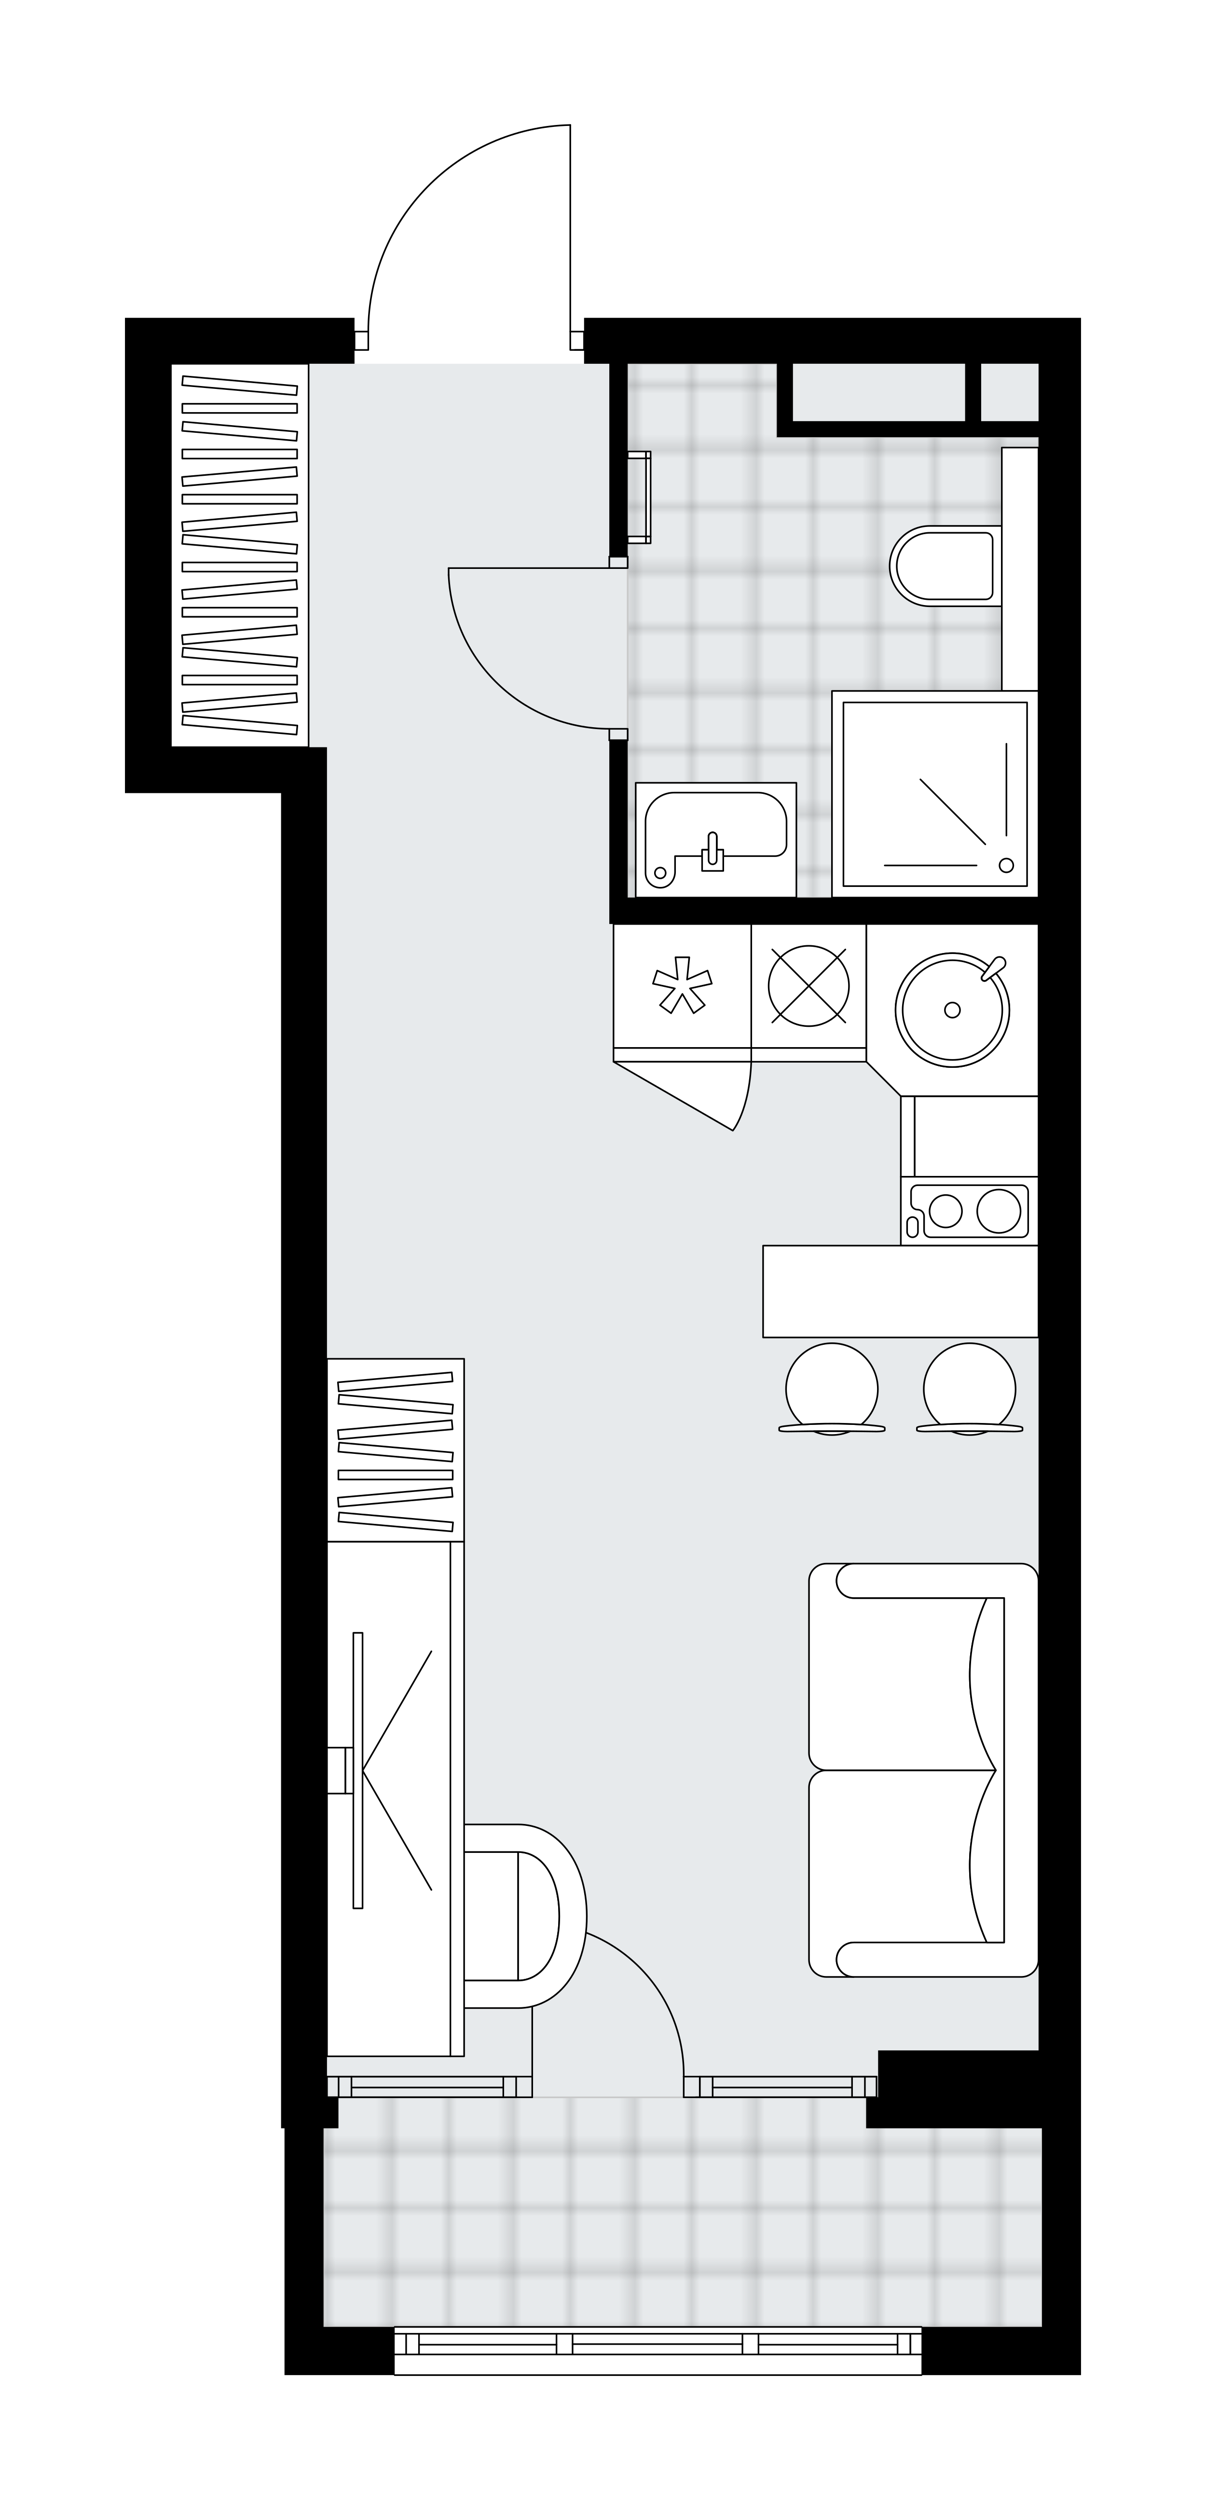 <svg xmlns="http://www.w3.org/2000/svg" xmlns:xlink="http://www.w3.org/1999/xlink" height="2000px" id="Layer_1" style="enable-background:new 0 0 965.02 2000;" version="1.1" viewBox="0 0 965.02 2000" width="965.02px" x="0px" y="0px" xml:space="preserve">
<style type="text/css">
	.st0{fill:none;}
	.st1{opacity:0.25;fill:none;stroke:#070606;stroke-width:0.4;stroke-miterlimit:10;}
	.st2{fill:#FFFFFF;}
	.st3{fill:#E7EAEC;}
	.st4{fill:url(#SVGID_1_);stroke:#C8C8C8;stroke-width:1.3;stroke-miterlimit:10;}
	
		.st5{fill:url(#SVGID_00000134244441582344213380000006624768508749286272_);stroke:#C8C8C8;stroke-width:1.3;stroke-miterlimit:10;}
	.st6{fill:none;stroke:#000000;stroke-width:1.3;stroke-linecap:round;stroke-linejoin:round;stroke-miterlimit:10;}
	.st7{fill:#FFFFFF;stroke:#000000;stroke-width:1.3;stroke-linecap:round;stroke-linejoin:round;stroke-miterlimit:10;}
	.st8{fill:none;stroke:#000000;stroke-width:1.3;stroke-linecap:round;stroke-linejoin:round;}
	.st9{fill:none;stroke:#000000;stroke-width:1.3;stroke-linecap:round;stroke-linejoin:round;stroke-dasharray:10.166,10.166;}
	.st10{fill:none;stroke:#000000;stroke-width:1.3;stroke-linecap:round;stroke-linejoin:round;stroke-dasharray:10.282,10.282;}
	.st11{font-family:'Arial-BoldMT','Arial'; font-weight:bold;}
	.st12{font-size:96.27px;}
	.st13{font-size:81.46px;}
	.st14{letter-spacing:-1;}
	.st15{font-family: 'ArialMT','Arial';}
	.st16{font-size:40px;}
</style>
<pattern height="14.57" id="New_Pattern_Swatch_2" patternUnits="userSpaceOnUse" style="overflow:visible;" viewBox="7.49 -22.06 14.57 14.57" width="14.57" x="61.35" y="702.16">
	<g>
		<rect class="st0" height="14.57" width="14.57" x="7.49" y="-22.06" />
		<g>
			<rect class="st1" height="7.29" width="7.29" x="14.77" y="-7.49" />
		</g>
		<g>
			<rect class="st1" height="7.29" width="7.29" x="0.2" y="-7.49" />
		</g>
		<g>
			<rect class="st1" height="7.29" width="7.29" x="22.06" y="-14.77" />
		</g>
		<g>
			<rect class="st1" height="7.29" width="7.29" x="7.49" y="-14.77" />
			<rect class="st1" height="7.29" width="7.29" x="14.77" y="-22.06" />
		</g>
		<g>
			<rect class="st1" height="7.29" width="7.29" x="0.2" y="-22.06" />
		</g>
		<g>
			<rect class="st1" height="7.29" width="7.29" x="22.06" y="-29.35" />
		</g>
		<g>
			<rect class="st1" height="7.29" width="7.29" x="7.49" y="-29.35" />
		</g>
	</g>
</pattern>
<path class="st2" d="M100,634.46v-36.74V254.25h36.74h146.94v10.37h10.38c0.17-43.39,16.95-84.35,47.3-115.39  c30.51-31.19,71.34-48.91,114.96-49.88c0,0,0.01,0,0.01,0c0.09,0,0.17,0.02,0.25,0.05c0.04,0.02,0.07,0.05,0.11,0.07  c0.03,0.02,0.07,0.04,0.09,0.06c0.04,0.03,0.06,0.08,0.08,0.12c0.02,0.03,0.04,0.05,0.06,0.08c0.02,0.05,0.02,0.1,0.03,0.15  c0.01,0.03,0.02,0.06,0.02,0.1c0,0,0,0,0,0.01c0,0,0,0.01,0,0.01v164.62h10.37c0,0,0,0,0,0v-10.37h363.68h33.98v1423.5v24.8v158.88  V1900H738c0,0,0,0,0,0c0,0.36-0.29,0.65-0.65,0.65H315.81c-0.36,0-0.65-0.29-0.65-0.65c0,0,0,0,0,0h-87.5v-38.57v-158.88h-2.76  v-24.8V634.46H100z" id="background" />
<g id="floor">
	<polygon class="st3" points="261.64,597.73 261.64,1677.75 258.88,1677.75 258.88,1861.43 833.79,1861.43 833.79,1702.55    831.04,1702.55 831.04,290.98 358.99,290.98 261.64,290.98 136.74,290.98 136.74,597.73  " />
	
		<pattern id="SVGID_1_" patternTransform="matrix(-6.48 0 0 -6.48 -58486.656 -49427.844)" xlink:href="#New_Pattern_Swatch_2">
	</pattern>
	<polygon class="st4" points="258.88,1677.79 833.79,1677.79 833.79,1861.43 258.88,1861.43  " />
	
		<pattern id="SVGID_00000102529483932424541320000001842708128061569443_" patternTransform="matrix(-6.48 0 0 -6.48 -58486.656 -49427.844)" xlink:href="#New_Pattern_Swatch_2">
	</pattern>
	
		<polygon points="   831.04,718.04 831.04,349.76 621.64,349.76 621.64,290.98 502.25,290.98 502.25,349.76 502.25,424.61 502.25,718.04  " style="fill:url(#SVGID_00000102529483932424541320000001842708128061569443_);stroke:#C8C8C8;stroke-width:1.3;stroke-miterlimit:10;" />
	<g id="LWPOLYLINE_00000041984125202869592760000018364464179475678864_">
		<rect class="st6" height="9.18" width="14.69" x="487.56" y="445.27" />
	</g>
	<g id="LWPOLYLINE_00000177474334989845305050000017052964647769922724_">
		<rect class="st6" height="9.18" width="14.69" x="487.56" y="583.03" />
	</g>
	<g id="LINE_00000181772934504749714260000005003937116671442595_">
		<line class="st6" x1="487.56" x2="502.25" y1="445.27" y2="445.27" />
	</g>
	<g id="LINE_00000165956847991755308610000010017644471646214542_">
		<line class="st6" x1="487.56" x2="502.25" y1="592.22" y2="592.22" />
	</g>
	<g id="LINE_00000022551267090990530800000008098113116003739826_">
		<line class="st6" x1="487.56" x2="358.99" y1="454.46" y2="454.46" />
	</g>
	<g id="ARC_00000169549788511446899790000006809720482425098921_">
		<path class="st6" d="M487.56,583.03c-68.87-0.05-125.51-54.26-128.57-123.06" />
	</g>
	<g id="LINE_00000084503935123106839550000011547172149787867012_">
		<line class="st6" x1="358.99" x2="358.99" y1="454.46" y2="459.97" />
	</g>
	<g id="ARC_00000070091392260057973120000009135419859739031702_">
		<path class="st6" d="M456.33,100c-89.84,2-161.64,75.4-161.64,165.27" />
	</g>
	<g id="LINE_00000026162852498593523660000011123424963834020993_">
		<line class="st6" x1="460.01" x2="467.36" y1="279.96" y2="279.96" />
	</g>
	<g id="LINE_00000037652100255692458310000005738426310388173744_">
		<line class="st6" x1="456.33" x2="456.33" y1="265.27" y2="100" />
	</g>
	<g id="LWPOLYLINE_00000045615504312781638460000011197713762789893567_">
		<rect class="st6" height="14.69" width="11.02" x="283.68" y="265.27" />
	</g>
	<g id="LWPOLYLINE_00000055670827986799879660000001762448117770291341_">
		<rect class="st6" height="14.69" width="11.02" x="456.33" y="265.27" />
	</g>
	<g id="ARC_00000080901579578312769920000015298369136866471091_">
		<path class="st6" d="M425.88,1538.16c66.96,0.01,121.25,54.3,121.24,121.26c0,0.6,0,1.2-0.01,1.8" />
	</g>
	<g id="LINE_00000137128798904791297080000011294647592848599446_">
		<line class="st6" x1="425.88" x2="425.88" y1="1661.22" y2="1538.16" />
	</g>
	<g id="LINE_00000175324478944133286700000015165504537182771364_">
		<line class="st6" x1="559.96" x2="547.1" y1="1661.22" y2="1661.22" />
	</g>
	<g id="LINE_00000085214111854068815340000015301553194974074265_">
		<line class="st6" x1="547.1" x2="547.1" y1="1661.22" y2="1677.75" />
	</g>
	<g id="LINE_00000074420823302556115620000017666687717517311882_">
		<line class="st6" x1="547.1" x2="559.96" y1="1677.75" y2="1677.75" />
	</g>
	<g id="LINE_00000059995154737896508160000004698231272732425634_">
		<line class="st6" x1="413.02" x2="425.88" y1="1677.75" y2="1677.75" />
	</g>
	<g id="LINE_00000093857021344625431880000000768720998126189184_">
		<line class="st6" x1="425.88" x2="425.88" y1="1677.75" y2="1661.22" />
	</g>
	<g id="LINE_00000085970752015661694280000003639751085942904249_">
		<line class="st6" x1="425.88" x2="413.02" y1="1661.22" y2="1661.22" />
	</g>
	<g id="LINE_00000072974064768524829800000016813524830288623035_">
		<line class="st6" x1="559.96" x2="559.96" y1="1677.75" y2="1661.22" />
	</g>
	<g id="LINE_00000052074432673091945290000003287125794467131818_">
		<line class="st6" x1="261.64" x2="261.64" y1="1661.26" y2="1677.79" />
	</g>
	<g id="LINE_00000031904204432259766560000000982583795301237893_">
		<line class="st6" x1="413.02" x2="261.64" y1="1661.22" y2="1661.22" />
	</g>
	<g id="LINE_00000031917958707664488040000015122338760423949727_">
		<line class="st6" x1="413.02" x2="261.64" y1="1677.75" y2="1677.75" />
	</g>
	<g id="LINE_00000160165760066603833440000008890289318403901850_">
		<line class="st6" x1="402.73" x2="281.24" y1="1669.94" y2="1669.94" />
	</g>
	<g id="LINE_00000143591990253654103420000006935394603119211182_">
		<line class="st6" x1="270.95" x2="270.95" y1="1661.22" y2="1677.75" />
	</g>
	<g id="LINE_00000053518653122041636070000011352851589232517539_">
		<line class="st6" x1="402.73" x2="402.73" y1="1661.22" y2="1677.75" />
	</g>
	<g id="LINE_00000101073651917236381330000005836016522986264495_">
		<line class="st6" x1="413.02" x2="261.64" y1="1661.22" y2="1661.22" />
	</g>
	<g id="LINE_00000059283285234347439570000005833912864737060486_">
		<line class="st6" x1="261.64" x2="413.02" y1="1677.75" y2="1677.75" />
	</g>
	<g id="LINE_00000150098769161362425190000008735254471212341386_">
		<line class="st6" x1="281.24" x2="281.24" y1="1661.21" y2="1677.74" />
	</g>
	<g id="LINE_00000084509954235512152260000018074203431655975864_">
		<line class="st6" x1="413.02" x2="413.02" y1="1661.22" y2="1677.75" />
	</g>
	<g id="LINE_00000176721600984766427540000008021043793145015175_">
		<line class="st6" x1="701.39" x2="701.39" y1="1661.26" y2="1677.79" />
	</g>
	<g id="LINE_00000101088427836038697800000004300930107527996308_">
		<line class="st6" x1="559.96" x2="701.39" y1="1661.22" y2="1661.22" />
	</g>
	<g id="LINE_00000159442447825427102650000002469268028501970085_">
		<line class="st6" x1="556.78" x2="701.39" y1="1677.75" y2="1677.75" />
	</g>
	<g id="LINE_00000167363834418508208200000013578072020354911419_">
		<line class="st6" x1="570.25" x2="681.79" y1="1669.94" y2="1669.94" />
	</g>
	<g id="LINE_00000093892725406925380610000000779613960711128970_">
		<line class="st6" x1="692.08" x2="692.08" y1="1661.22" y2="1677.75" />
	</g>
	<g id="LINE_00000142857048173236759030000011969460874314383295_">
		<line class="st6" x1="570.25" x2="570.25" y1="1661.22" y2="1677.75" />
	</g>
	<g id="LINE_00000159444257915984767040000004363844346789629071_">
		<line class="st6" x1="559.96" x2="701.39" y1="1661.22" y2="1661.22" />
	</g>
	<g id="LINE_00000110437285694777727470000000802273929422328241_">
		<line class="st6" x1="701.39" x2="559.96" y1="1677.75" y2="1677.75" />
	</g>
	<g id="LINE_00000116957308806679269150000002665209301474592190_">
		<line class="st6" x1="681.79" x2="681.79" y1="1661.21" y2="1677.74" />
	</g>
	<g id="LINE_00000133507465346539256360000003559160394985147535_">
		<line class="st6" x1="559.96" x2="559.96" y1="1661.22" y2="1677.75" />
	</g>
	<line class="st6" x1="737.35" x2="315.81" y1="1900" y2="1900" />
	<line class="st6" x1="728.5" x2="728.5" y1="1883.47" y2="1866.94" />
	<line class="st6" x1="324.99" x2="324.99" y1="1883.47" y2="1866.94" />
	<line class="st6" x1="606.94" x2="718.21" y1="1875.66" y2="1875.66" />
	<line class="st6" x1="335.28" x2="445.31" y1="1875.66" y2="1875.66" />
	<line class="st6" x1="335.28" x2="335.28" y1="1866.94" y2="1883.47" />
	<line class="st6" x1="728.5" x2="728.5" y1="1883.47" y2="1866.94" />
	<line class="st6" x1="718.21" x2="718.21" y1="1866.94" y2="1883.47" />
	<line class="st6" x1="594.09" x2="594.09" y1="1883.47" y2="1866.94" />
	<line class="st6" x1="594.09" x2="606.94" y1="1866.94" y2="1866.94" />
	<line class="st6" x1="606.94" x2="606.94" y1="1866.94" y2="1883.47" />
	<line class="st6" x1="606.94" x2="594.09" y1="1883.47" y2="1883.47" />
	<line class="st6" x1="315.81" x2="737.35" y1="1861.43" y2="1861.43" />
	<line class="st6" x1="445.31" x2="445.31" y1="1883.47" y2="1866.94" />
	<line class="st6" x1="445.31" x2="458.17" y1="1866.94" y2="1866.94" />
	<line class="st6" x1="458.17" x2="458.17" y1="1866.94" y2="1883.47" />
	<line class="st6" x1="458.17" x2="445.31" y1="1883.47" y2="1883.47" />
	<line class="st6" x1="458.17" x2="594.09" y1="1875.2" y2="1875.2" />
	<line class="st6" x1="445.31" x2="315.81" y1="1883.47" y2="1883.47" />
	<line class="st6" x1="458.17" x2="594.09" y1="1883.47" y2="1883.47" />
	<line class="st6" x1="606.94" x2="737.35" y1="1883.47" y2="1883.47" />
	<line class="st6" x1="445.31" x2="315.81" y1="1866.94" y2="1866.94" />
	<line class="st6" x1="458.17" x2="594.09" y1="1866.94" y2="1866.94" />
	<line class="st6" x1="606.94" x2="737.35" y1="1866.94" y2="1866.94" />
	<g>
		<polygon points="224.9,634.46 224.9,1677.75 224.9,1702.55 227.66,1702.55 227.66,1861.43 227.66,1900 315.81,1900     315.81,1861.43 258.88,1861.43 258.88,1702.55 270.82,1702.55 270.82,1677.75 261.64,1677.75 261.64,597.73 224.9,597.73     136.74,597.73 136.74,290.98 283.68,290.98 283.68,254.25 136.74,254.25 100,254.25 100,597.73 100,634.46   " />
		<path d="M487.56,445.27h14.69V290.98h119.39v45.92v12.86h209.39v368.27H502.25V592.22h-14.69v125.82v21.12h343.48v901.1H702.66    v37.49h-9.6v24.8h140.73v158.88h-96.44V1900h127.66v-38.57v-158.88v-24.8V254.25h-33.98H467.36v36.74h20.2V445.27z M831.04,290.98    v45.92h-45.92v-45.92H831.04z M772.26,290.98v45.92H634.5v-45.92H772.26z" />
	</g>
</g>
<g id="mebel">
	<g>
		<path class="st7" d="M711.88,452.85L711.88,452.85c0-17.75,14.39-32.14,32.14-32.14h57.62v64.29h-57.62    C726.28,484.99,711.88,470.6,711.88,452.85z" />
		
			<rect class="st7" height="29.39" transform="matrix(-2.530972e-11 1 -1 -2.530972e-11 1271.719 -360.955)" width="194.7" x="718.99" y="440.69" />
		<path class="st7" d="M717.58,452.85L717.58,452.85c0-14.71,11.92-26.63,26.63-26.63h44.57c3.04,0,5.51,2.47,5.51,5.51v42.25    c0,3.04-2.47,5.51-5.51,5.51h-44.57C729.51,479.48,717.58,467.56,717.58,452.85z" />
	</g>
	<g>
		
			<rect class="st7" height="165.31" transform="matrix(-8.980035e-11 1 -1 -8.980035e-11 1383.763 -112.991)" width="165.31" x="665.72" y="552.73" />
		
			<rect class="st7" height="146.94" transform="matrix(-8.983410e-11 1 -1 -8.983410e-11 1383.763 -112.991)" width="146.94" x="674.91" y="561.91" />
		<circle class="st7" cx="805.32" cy="692.33" r="5.51" />
		<line class="st7" x1="805.32" x2="805.32" y1="668.45" y2="594.98" />
		<line class="st7" x1="788.43" x2="736.48" y1="675.44" y2="623.49" />
		<line class="st7" x1="781.44" x2="707.97" y1="692.33" y2="692.33" />
	</g>
	<g>
		<rect class="st7" height="306.7" width="110.21" x="136.73" y="291.03" />
		<g>
			<rect class="st7" height="7.3" width="91.84" x="145.91" y="359.54" />
			<rect class="st7" height="7.3" width="91.84" x="145.91" y="395.7" />
			<rect class="st7" height="7.3" width="91.84" x="145.91" y="449.95" />
			<rect class="st7" height="7.3" width="91.84" x="145.91" y="486.11" />
			<rect class="st7" height="7.3" width="91.84" x="145.91" y="540.36" />
			
				<rect class="st7" height="7.3" transform="matrix(0.996 0.087 -0.087 0.996 30.808 -15.406)" width="91.84" x="145.91" y="341.45" />
			<rect class="st7" height="7.3" width="91.84" x="145.91" y="323.03" />
			
				<rect class="st7" height="7.3" transform="matrix(0.996 0.087 -0.087 0.996 27.626 -15.545)" width="91.84" x="145.91" y="304.94" />
			
				<rect class="st7" height="7.3" transform="matrix(0.996 0.087 -0.087 0.996 38.688 -15.062)" width="91.84" x="145.91" y="431.86" />
			
				<rect class="st7" height="7.3" transform="matrix(0.996 0.087 -0.087 0.996 46.567 -14.718)" width="91.84" x="145.91" y="522.27" />
			
				<rect class="st7" height="7.3" transform="matrix(0.996 -0.087 0.087 0.996 -32.5 18.17)" width="91.84" x="145.91" y="377.62" />
			
				<rect class="st7" height="7.3" transform="matrix(0.996 -0.087 0.087 0.996 -35.652 18.308)" width="91.84" x="145.91" y="413.78" />
			
				<rect class="st7" height="7.3" transform="matrix(0.996 -0.087 0.087 0.996 -40.379 18.514)" width="91.84" x="145.91" y="468.03" />
			
				<rect class="st7" height="7.3" transform="matrix(0.996 -0.087 0.087 0.996 -43.531 18.652)" width="91.84" x="145.91" y="504.19" />
			
				<rect class="st7" height="7.3" transform="matrix(0.996 0.087 -0.087 0.996 51.295 -14.512)" width="91.84" x="145.91" y="576.52" />
			
				<rect class="st7" height="7.3" transform="matrix(0.996 -0.087 0.087 0.996 -48.259 18.858)" width="91.84" x="145.91" y="558.44" />
		</g>
	</g>
	<g>
		
			<rect class="st7" height="99.19" transform="matrix(6.123234e-17 -1 1 6.123234e-17 -127.701 1690.578)" width="64.43" x="749.22" y="859.55" />
		
			<rect class="st7" height="11.02" transform="matrix(6.123234e-17 -1 1 6.123234e-17 -182.804 1635.475)" width="64.43" x="694.12" y="903.63" />
	</g>
	<g>
		
			<rect class="st7" height="99.19" transform="matrix(-1 -1.224647e-16 1.224647e-16 -1 1294.413 1577.514)" width="92.13" x="601.14" y="739.16" />
		
			<rect class="st7" height="11.02" transform="matrix(-1 -1.224647e-16 1.224647e-16 -1 1294.413 1687.72)" width="92.13" x="601.14" y="838.35" />
		<circle class="st7" cx="647.21" cy="788.76" r="32.14" />
		<line class="st7" x1="617.98" x2="676.43" y1="759.53" y2="817.98" />
		<line class="st7" x1="617.98" x2="676.43" y1="817.98" y2="759.53" />
	</g>
	<g>
		
			<rect class="st7" height="99.19" transform="matrix(-1 -1.224647e-16 1.224647e-16 -1 1092.074 1577.514)" width="110.21" x="490.93" y="739.16" />
		
			<rect class="st7" height="11.02" transform="matrix(-1 -1.224647e-16 1.224647e-16 -1 1092.074 1687.72)" width="110.21" x="490.93" y="838.35" />
		<polygon class="st7" points="549.76,783.63 551.55,765.8 540.53,765.8 542.31,783.63 525.9,776.42 522.5,786.9 540.01,790.72     528.08,804.09 537,810.57 546.04,795.1 555.07,810.57 563.99,804.09 552.07,790.72 569.58,786.9 566.17,776.42   " />
		<path class="st7" d="M490.93,849.37l95.44,55.1c0,0,13.3-15.51,14.76-55.1L490.93,849.37z" />
	</g>
	<g>
		
			<rect class="st7" height="110.21" transform="matrix(6.123234e-17 -1 1 6.123234e-17 -192.98 1744.836)" width="55.1" x="748.38" y="913.8" />
		<path class="st7" d="M817.53,989.77h-72.89c-2.88,0-5.21-2.33-5.21-5.21v-11.68c0-2.88-2.33-5.21-5.21-5.21h0    c-2.88,0-5.21-2.33-5.21-5.21v-9.14c0-2.88,2.33-5.21,5.21-5.21h83.3c2.88,0,5.21,2.33,5.21,5.21v31.24    C822.73,987.44,820.4,989.77,817.53,989.77z" />
		<path class="st7" d="M725.85,977.95v7.48c0,2.4,1.94,4.34,4.34,4.34l0,0c2.4,0,4.34-1.94,4.34-4.34v-7.48    c0-2.4-1.94-4.34-4.34-4.34l0,0C727.8,973.61,725.85,975.56,725.85,977.95z" />
		<circle class="st7" cx="756.79" cy="968.95" r="12.98" />
		<circle class="st7" cx="799.3" cy="968.95" r="17.35" />
	</g>
	<g>
		<polygon class="st7" points="693.27,849.37 693.27,739.16 831.03,739.16 831.03,876.92 720.82,876.92   " />
		<g id="ARC_00000140001547714393727710000001358803223333443974_">
			<path class="st7" d="M802.71,774.27c0.38-0.28,0.71-0.62,0.99-0.99c1.61-2.15,1.16-5.2-0.99-6.81c-2.15-1.61-5.2-1.16-6.81,0.99     l-10.28,13.79c-0.39,0.72-0.39,1.59,0,2.31c0.64,1.18,2.11,1.62,3.3,0.98L802.71,774.27z" />
		</g>
		<path class="st7" d="M791.57,773.29l-5.93,7.96c-0.39,0.72-0.39,1.59,0,2.31c0.64,1.18,2.11,1.62,3.3,0.98l7.96-5.93    c6.73,7.94,10.81,18.2,10.81,29.43c0,25.16-20.39,45.55-45.55,45.55s-45.55-20.39-45.55-45.55s20.39-45.55,45.55-45.55    C773.37,762.49,783.63,766.57,791.57,773.29z" />
		<path class="st7" d="M791.57,773.29l-5.93,7.96c-0.39,0.72-0.39,1.59,0,2.31c0.64,1.18,2.11,1.62,3.3,0.98l7.96-5.93    c6.73,7.94,10.81,18.2,10.81,29.43c0,25.16-20.39,45.55-45.55,45.55s-45.55-20.39-45.55-45.55s20.39-45.55,45.55-45.55    C773.37,762.49,783.63,766.57,791.57,773.29z" />
		<path class="st7" d="M785.63,781.25c-0.39,0.72-0.39,1.59,0,2.31c0.64,1.18,2.11,1.62,3.3,0.98l3.39-2.53    c6.03,6.99,9.71,16.07,9.71,26.02c0,22.02-17.85,39.87-39.87,39.87c-22.02,0-39.87-17.85-39.87-39.87    c0-22.02,17.85-39.87,39.87-39.87c9.95,0,19.02,3.67,26.01,9.69L785.63,781.25z" />
		<circle class="st7" cx="762.15" cy="808.04" r="6.04" />
	</g>
	<g>
		<g>
			<g id="LINE_00000163778152442622615130000018352002356399975819_">
				<path class="st7" d="M737.74,1140.91c22.23-2.79,54.15-2.79,76.38,0c2.57,0.32,4.06,0.81,4.06,1.32v0.13v1.81      c0,0.55-2.88,0.99-6.43,0.99c-23.82-0.38-47.82-0.38-71.63,0c-3.55,0-6.43-0.44-6.43-0.99v-1.81v-0.13      C733.68,1141.72,735.17,1141.23,737.74,1140.91z" />
			</g>
			<g>
				<path class="st7" d="M761.39,1144.99c4.46,1.92,9.37,3,14.54,3s10.08-1.08,14.54-3      C780.77,1144.93,771.09,1144.93,761.39,1144.99z" />
				<path class="st7" d="M752.53,1139.58c14.98-0.97,31.82-0.97,46.8,0c8.15-6.74,13.34-16.92,13.34-28.32      c0-20.29-16.45-36.74-36.74-36.74c-20.29,0-36.74,16.45-36.74,36.74C739.19,1122.66,744.38,1132.84,752.53,1139.58z" />
			</g>
		</g>
		<g>
			<g id="LINE_00000140717708915869286820000009786840676845996448_">
				<path class="st7" d="M627.53,1140.91c22.23-2.79,54.15-2.79,76.38,0c2.57,0.32,4.06,0.81,4.06,1.32v0.13v1.81      c0,0.55-2.88,0.99-6.43,0.99c-23.82-0.38-47.82-0.38-71.63,0c-3.55,0-6.43-0.44-6.43-0.99v-1.81v-0.13      C623.48,1141.72,624.96,1141.23,627.53,1140.91z" />
			</g>
			<g>
				<path class="st7" d="M651.18,1144.99c4.46,1.92,9.37,3,14.54,3s10.08-1.08,14.54-3      C670.56,1144.93,660.88,1144.93,651.18,1144.99z" />
				<path class="st7" d="M642.32,1139.58c14.98-0.97,31.82-0.97,46.8,0c8.15-6.74,13.34-16.92,13.34-28.32      c0-20.29-16.45-36.74-36.74-36.74c-20.29,0-36.74,16.45-36.74,36.74C628.99,1122.66,634.18,1132.84,642.32,1139.58z" />
			</g>
		</g>
		
			<rect class="st7" height="73.47" transform="matrix(-1 -1.224647e-16 1.224647e-16 -1 1441.649 2066.39)" width="220.41" x="610.62" y="996.46" />
	</g>
	<g>
		<rect class="st7" height="146.34" width="109.76" x="261.63" y="1087" />
		<g>
			<rect class="st7" height="7.27" width="91.46" x="270.78" y="1176.27" />
			
				<rect class="st7" height="7.27" transform="matrix(0.996 -0.087 0.087 0.996 -103.203 32.145)" width="91.46" x="270.78" y="1194.28" />
			
				<rect class="st7" height="7.27" transform="matrix(0.996 0.087 -0.087 0.996 107.343 -22.952)" width="91.46" x="270.78" y="1214.15" />
			
				<rect class="st7" height="7.27" transform="matrix(0.996 -0.087 0.087 0.996 -95.156 31.793)" width="91.46" x="270.78" y="1101.97" />
			
				<rect class="st7" height="7.27" transform="matrix(0.996 0.087 -0.087 0.996 99.135 -23.31)" width="91.46" x="270.78" y="1119.97" />
			
				<rect class="st7" height="7.27" transform="matrix(0.996 -0.087 0.087 0.996 -98.494 31.939)" width="91.46" x="270.78" y="1140.26" />
			
				<rect class="st7" height="7.27" transform="matrix(0.996 0.087 -0.087 0.996 102.472 -23.165)" width="91.46" x="270.78" y="1158.27" />
		</g>
	</g>
	<g>
		<g>
			<path class="st7" d="M322.7,1570.61v-75.35c0-7.58,6.15-13.73,13.73-13.73h78.2v102.82h-78.2     C328.84,1584.35,322.7,1578.2,322.7,1570.61z" />
			<path class="st7" d="M414.63,1481.53c17.84,0,32.92,17.95,32.92,51.43c0,33.48-14.89,51.39-32.92,51.39V1481.53z" />
			<path class="st7" d="M414.63,1606.39c30.08,0,54.92-27.78,54.92-73.43s-25.15-73.47-54.92-73.47h-78.16v22.04h78.16     c17.84,0,32.92,17.95,32.92,51.43c0,33.48-14.89,51.39-32.92,51.39h-78.16v22.04H414.63z" />
		</g>
		<g>
			
				<rect class="st7" height="98.78" transform="matrix(1.466187e-11 1 -1 1.466187e-11 1750.186 1128.142)" width="411.64" x="105.2" y="1389.77" />
			
				<rect class="st7" height="10.98" transform="matrix(1.466187e-11 1 -1 1.466187e-11 1805.065 1073.264)" width="411.64" x="160.08" y="1433.68" />
		</g>
	</g>
	<g>
		<g>
			<g id="LINE_00000109737758551485532660000000532435543136823958_">
				<line class="st7" x1="290.1" x2="345.2" y1="1416.42" y2="1320.98" />
			</g>
			<g id="LINE_00000102538923540529363300000004471386831310061458_">
				<line class="st7" x1="290.1" x2="345.2" y1="1416.42" y2="1511.86" />
			</g>
		</g>
		
			<rect class="st7" height="220.41" transform="matrix(-1 -1.224647e-16 1.224647e-16 -1 572.855 2832.837)" width="7.35" x="282.75" y="1306.21" />
		<rect class="st7" height="36.74" width="6.43" x="276.33" y="1398.05" />
		
			<rect class="st7" height="36.74" transform="matrix(-1 -1.224647e-16 1.224647e-16 -1 537.956 2832.837)" width="14.69" x="261.63" y="1398.05" />
	</g>
	<g>
		<path class="st7" d="M683.17,1553.93L683.17,1553.93c-7.61,0-13.78,6.17-13.78,13.78l0,0c0,7.61,6.17,13.78,13.78,13.78l0,0    h-21.99c-7.64,0-13.83-6.19-13.83-13.83v-137.64c0-7.61,6.23-13.84,13.84-13.84l135.77,0c0,0-41.79,62.12-7.32,137.75H683.17z" />
		<path class="st7" d="M683.17,1278.41L683.17,1278.41c-7.61,0-13.78-6.17-13.78-13.78v0c0-7.61,6.17-13.78,13.78-13.78l0,0h-21.99    c-7.64,0-13.83,6.19-13.83,13.83v137.64c0,7.61,6.23,13.84,13.84,13.84l135.77,0c0,0-41.79-62.12-7.32-137.75H683.17z" />
		<path class="st7" d="M817.26,1581.48H683.17c-7.61,0-13.78-6.17-13.78-13.78l0,0c0-7.61,6.17-13.78,13.78-13.78h120.31v-275.52    H683.17c-7.61,0-13.78-6.17-13.78-13.78l0,0c0-7.61,6.17-13.78,13.78-13.78h134.08c7.61,0,13.78,6.17,13.78,13.78v303.07    C831.03,1575.28,824.83,1581.48,817.26,1581.48z" />
		<path class="st7" d="M789.64,1278.41c-34.47,75.63,7.32,137.75,7.32,137.75v0.01c0,0-41.79,62.12-7.32,137.75h13.84v-275.52    L789.64,1278.41z" />
	</g>
	<g>
		
			<rect class="st7" height="14.69" transform="matrix(6.123234e-17 -1 1 6.123234e-17 77.708 941.483)" width="5.51" x="506.84" y="424.54" />
		
			<rect class="st7" height="3.67" transform="matrix(6.123234e-17 -1 1 6.123234e-17 86.892 950.667)" width="5.51" x="516.02" y="430.05" />
		
			<rect class="st7" height="14.69" transform="matrix(6.123234e-17 -1 1 6.123234e-17 145.669 873.523)" width="5.51" x="506.84" y="356.58" />
		
			<rect class="st7" height="3.67" transform="matrix(6.123234e-17 -1 1 6.123234e-17 154.853 882.707)" width="5.51" x="516.02" y="362.09" />
		
			<rect class="st7" height="3.67" transform="matrix(-1.836970e-16 1 -1 -1.836970e-16 916.687 -120.872)" width="62.45" x="487.55" y="396.07" />
	</g>
	<g>
		
			<rect class="st7" height="91.84" transform="matrix(-1 -1.224647e-16 1.224647e-16 -1 1145.94 1344.243)" width="128.57" x="508.68" y="626.2" />
		<path class="st7" d="M530.08,710.05c5.98-0.84,10.09-6.55,10.09-12.6l0-12.59h21.65v-5.09h5.18v-10.64c0-1.79,1.45-3.25,3.25-3.25    s3.25,1.45,3.25,3.25v10.64h5.24v5.09h41.46c5.07,0,9.18-4.11,9.18-9.18v-18.65c0-12.68-10.28-22.96-22.96-22.96h-66.92    c-12.68,0-22.96,10.28-22.96,22.96v41.33C516.55,705.45,522.79,711.08,530.08,710.05z" />
		<circle class="st7" cx="528.36" cy="698.36" r="4.32" />
		<path class="st7" d="M561.82,696.7h16.92v-16.92h-5.24v-10.64c0-1.79-1.45-3.25-3.25-3.25s-3.25,1.45-3.25,3.25v10.64h-5.18V696.7    z" />
		<path class="st7" d="M570.26,665.89L570.26,665.89c1.79,0,3.25,1.45,3.25,3.25v19.04c0,1.79-1.45,3.25-3.25,3.25l0,0    c-1.79,0-3.25-1.45-3.25-3.25v-19.04C567.01,667.34,568.46,665.89,570.26,665.89z" />
	</g>
</g>
</svg>
